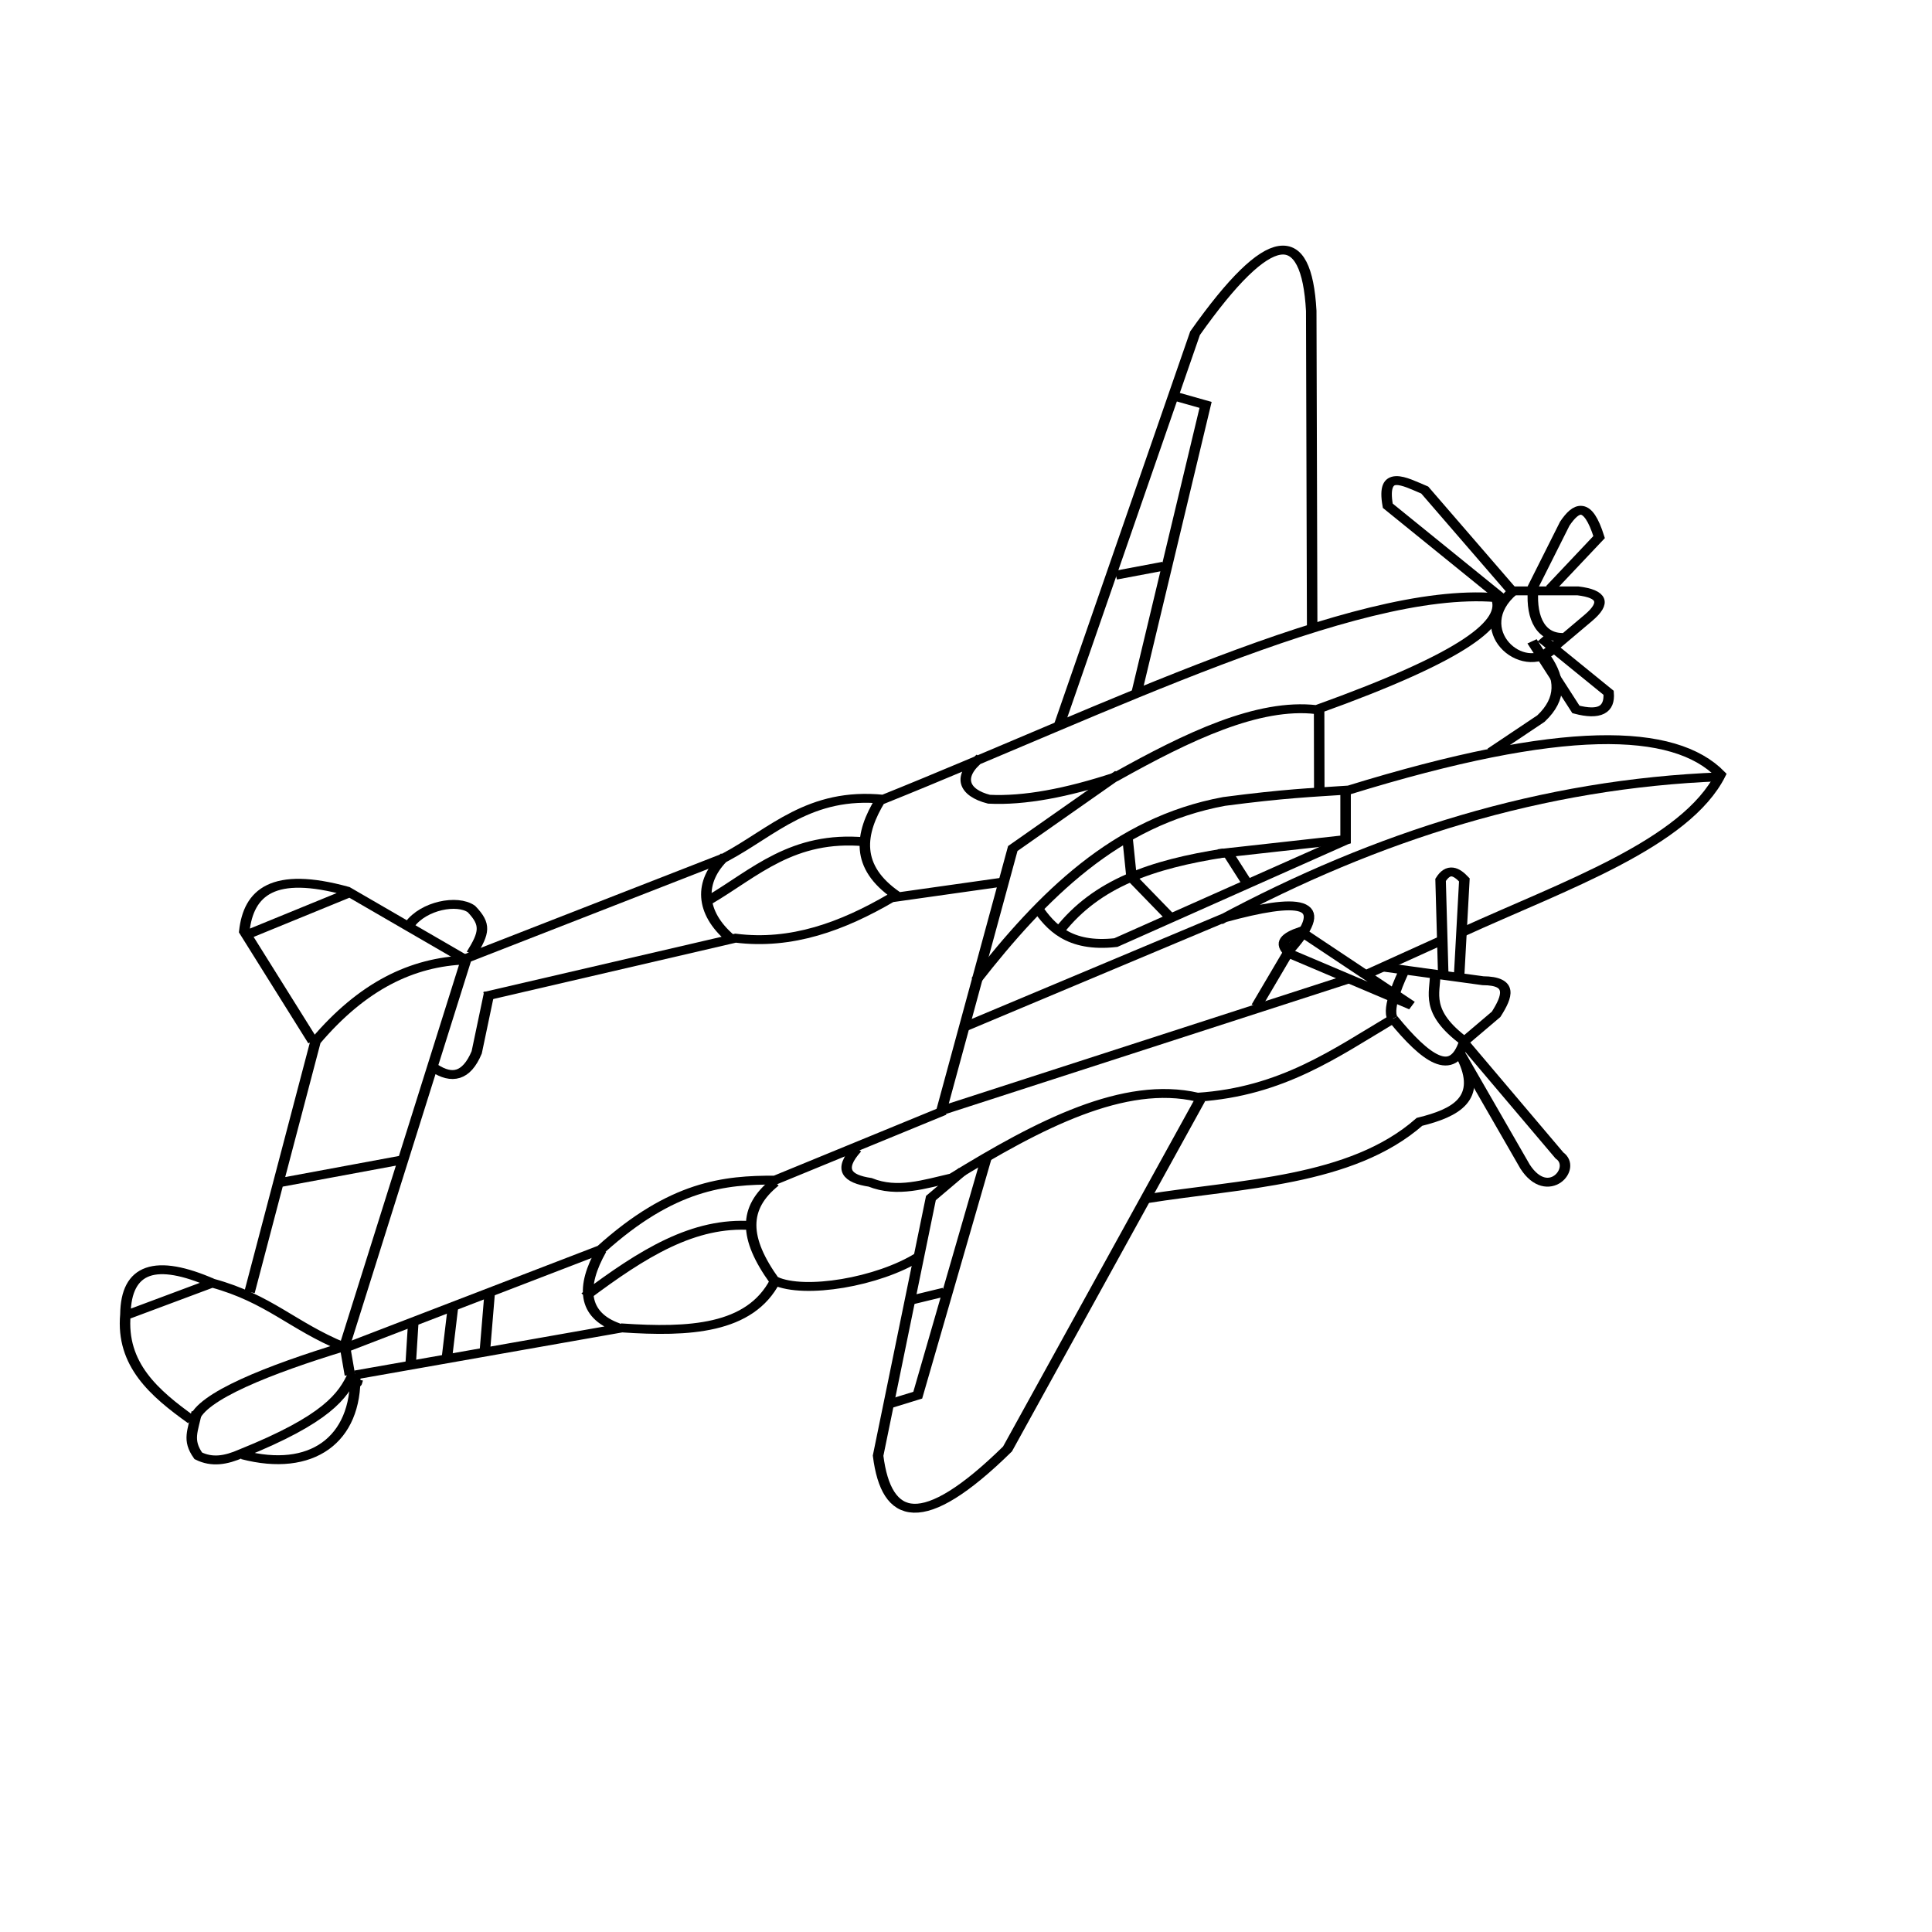 <svg xmlns="http://www.w3.org/2000/svg" viewBox="0 0 1000 1000"><g stroke="#000" stroke-width="1.255" fill="none"><path d="M396.85 417.23l.112-44.918c.564-11.973 4.915-11.83 13.906 3.16l16.25 55.257" transform="matrix(-4.325 0 0 3.669 2395.558 -1205.132)"/><path d="M413.4 384.32l-3.793 1.264 8.218 40.455M414.66 408.34l5.689 1.264" transform="matrix(-4.325 0 0 3.669 2395.558 -1205.132)"/><path d="M498.74 463.97l-31.606-14.539c-5.747-3.6-10.11-9.276-18.963-8.217-26.481-12.54-56.291-30.075-73.325-28.445-1.291 3.429 3.462 8.173 21.492 15.803 6.976-.961 15.379 3.78 24.02 9.481 5.875 2.282 10.981 3.408 15.171 3.16 3.078-.926 3.85-3.23 1.04-5.838M396 440.3l.02-11.732" transform="matrix(-4.325 0 0 3.669 2395.558 -1205.132)"/><path d="M420.02 437.7l12.661 10.468 8.534 36.979-48.753-18.593" transform="matrix(-4.325 0 0 3.669 2395.558 -1205.132)"/><path d="M438.69 473.45l-31.29-15.49c-8.858-2.862-13.12-2.567-7.901 4.425l4.035 8.07M407.92 458.3c-18.8-11.91-38.61-19.29-59.94-20.25M368.84 421.3c-1.636 2.845-1.933 5.689.632 8.534l6.005 4.74" transform="matrix(-4.325 0 0 3.669 2395.558 -1205.132)"/><path d="M378.88 459.97c-12.162-6.555-26.744-12.478-30.9-22.236 5.533-6.662 18.83-7.16 44.564 2.212M381.53 461.22l8.741 4.667M393.17 446.59h-.316M437.1 466.81c-7.96-11.989-16.746-22.467-29.709-25.284-7.222-1.12-10.523-1.261-14.539-1.58v6.953l15.228 1.995" transform="matrix(-4.325 0 0 3.669 2395.558 -1205.132)"/><path d="M392.61 446.88l27.739 14.558c5.706.75 7.827-2.327 9.39-4.89M407.4 448.8c8.66 1.597 15.216 4.266 19.669 10.912" transform="matrix(-4.325 0 0 3.669 2395.558 -1205.132)"/><path d="M418.98 446.32l-.52 5.95-4.425 5.374M407.17 448.39l-2.621 4.833M433.94 452.91l13.274 2.212c5.86 4.036 11.949 6.687 18.647 5.69l30.025 8.217M448.48 441.21c2.556 4.884 3.094 9.545-1.896 13.59M467.13 449.28c3.2 3.582 2.91 7.946-.632 11.528M450.38 447.22c8.661-.929 13.151 4.4 18.647 8.217M387.17 472.19c6.887 4.824 13.268 10.28 23.388 11.062 8.762-2.42 18.967 3.814 29.393 11.378 3.266.875 6.532 2.177 9.798.632 2.718-.485 3.9-1.737 1.58-4.74M440.9 485.15l20.228 9.798c6.054-.033 12.319.712 20.86 9.797l30.657 13.906M378.95 477.56c-2.527 5.909.723 7.905 5.057 9.166 8.192 8.478 21.349 8.704 32.704 10.858" transform="matrix(-4.325 0 0 3.669 2395.558 -1205.132)"/><path d="M410.24 483.57l23.072 49.305c10.235 11.844 14.505 10.133 15.487.948l-6.321-36.346-3.793-3.793" transform="matrix(-4.325 0 0 3.669 2395.558 -1205.132)"/><path d="M447.53 526.55l-3.477-1.264-8.217-33.502M440.9 510.75l4.425 1.264M443.87 505.7c4.934 3.663 13.768 5.363 17.255 3.46 3.018 6.851 10.318 7.28 18.331 6.638l31.922 6.637M461.13 495.26c3.827 3.606 3.79 7.829.038 13.961M481.91 504.81c2.458 5.127 2.275 9.157-1.966 10.934M463.92 501.36c6.953-.567 13.013 3.875 19.966 10.021M498.29 463.77l14.037-9.593c8.901-2.896 11.817.192 12.326 5.689l-8.217 15.487M512.81 518.46c6.08-2.949 8.867-6.793 15.637-8.98 6.802-3.514 10.37-2.176 10.43 4.424.54 7.067-3.467 11.103-7.901 14.855M511.92 454.34l12.103 5.84M528.17 509.33l10.391 4.575" transform="matrix(-4.325 0 0 3.669 2395.558 -1205.132)"/><path d="M530.66 528.76c-.77-3.266-8.929-7.09-18.054-10.356l-.594 4.035" transform="matrix(-4.325 0 0 3.669 2395.558 -1205.132)"/><path d="M511.6 522.22c1.209 3.198 3.207 6.459 13.37 11.285 1.91.992 3.553 1.29 5.188.335 1.35-2.25.634-3.483.185-6.19M511.06 523.07c.105.421.21.843 0 0zM511.38 522.36c-.21 9.27 5.245 13.871 13.463 11.343M504.42 514.89l.316 5.967M499.68 512.88l.725 7.177M495.28 510.82l.575 8.18M512.64 518.33l-14.519-54.438c6.455.27 12.378 3.65 17.996 11.455l7.901 35.398M505.86 492.12l14.369 3.141M497.47 463.02c-1.592-3.006-1.77-4.156 0-6.321 1.686-1.4 5.699-.496 7.384 2.196M495.33 468.47l1.507 8.46c1.232 3.457 2.983 3.806 5.057 2.213M387.17 472.19c-3.902 5.638-7.146 8.42-8.534 3.16 4.746-4.18 3.482-6.804 3.496-9.408" transform="matrix(-4.325 0 0 3.669 2395.558 -1205.132)"/><path d="M378.63 475.35l-3.793-3.793c-1.358-2.523-2.053-4.714 1.58-4.74l12.088-1.954M385.81 465.3c.348.877 2.208 5.412 1.398 6.867" transform="matrix(-4.325 0 0 3.669 2395.558 -1205.132)"/><path d="M384.96 470.29l14.539-7.27c1.53-1.585.456-2.46-1.264-3.16zM379.27 476.87l-7.901 16.176c-2.73 4.966-6.269.197-4.11-1.58l11.194-15.58M379.27 466.22l-.632-13.629c.948-1.18 1.896-1.774 2.844 0l-.316 13.274M372.81 411.86c5.323 5.33-1.056 12.178-4.773 8.182" transform="matrix(-4.325 0 0 3.669 2395.558 -1205.132)"/><path d="M372.95 411.82h-7.901c-2.95.421-3.372 1.686-1.265 3.793l5 4.98M370.42 411.82c.22 3.83-.906 6.9-4.035 6.545" transform="matrix(-4.325 0 0 3.669 2395.558 -1205.132)"/><path d="M373.58 413.4l14.222-13.59c.806-5.3-1.976-3.422-4.425-2.212l-10.43 14.222M368.37 411.54l-5.858-7.308c1.37-5.14 2.739-4.276 4.108-1.896l3.87 9.092M369.42 418.49l-8.046 7.71c-.173 2.41 1.105 3.214 3.911 2.347l5.252-9.61" transform="matrix(-4.325 0 0 3.669 2395.558 -1205.132)"/></g></svg>